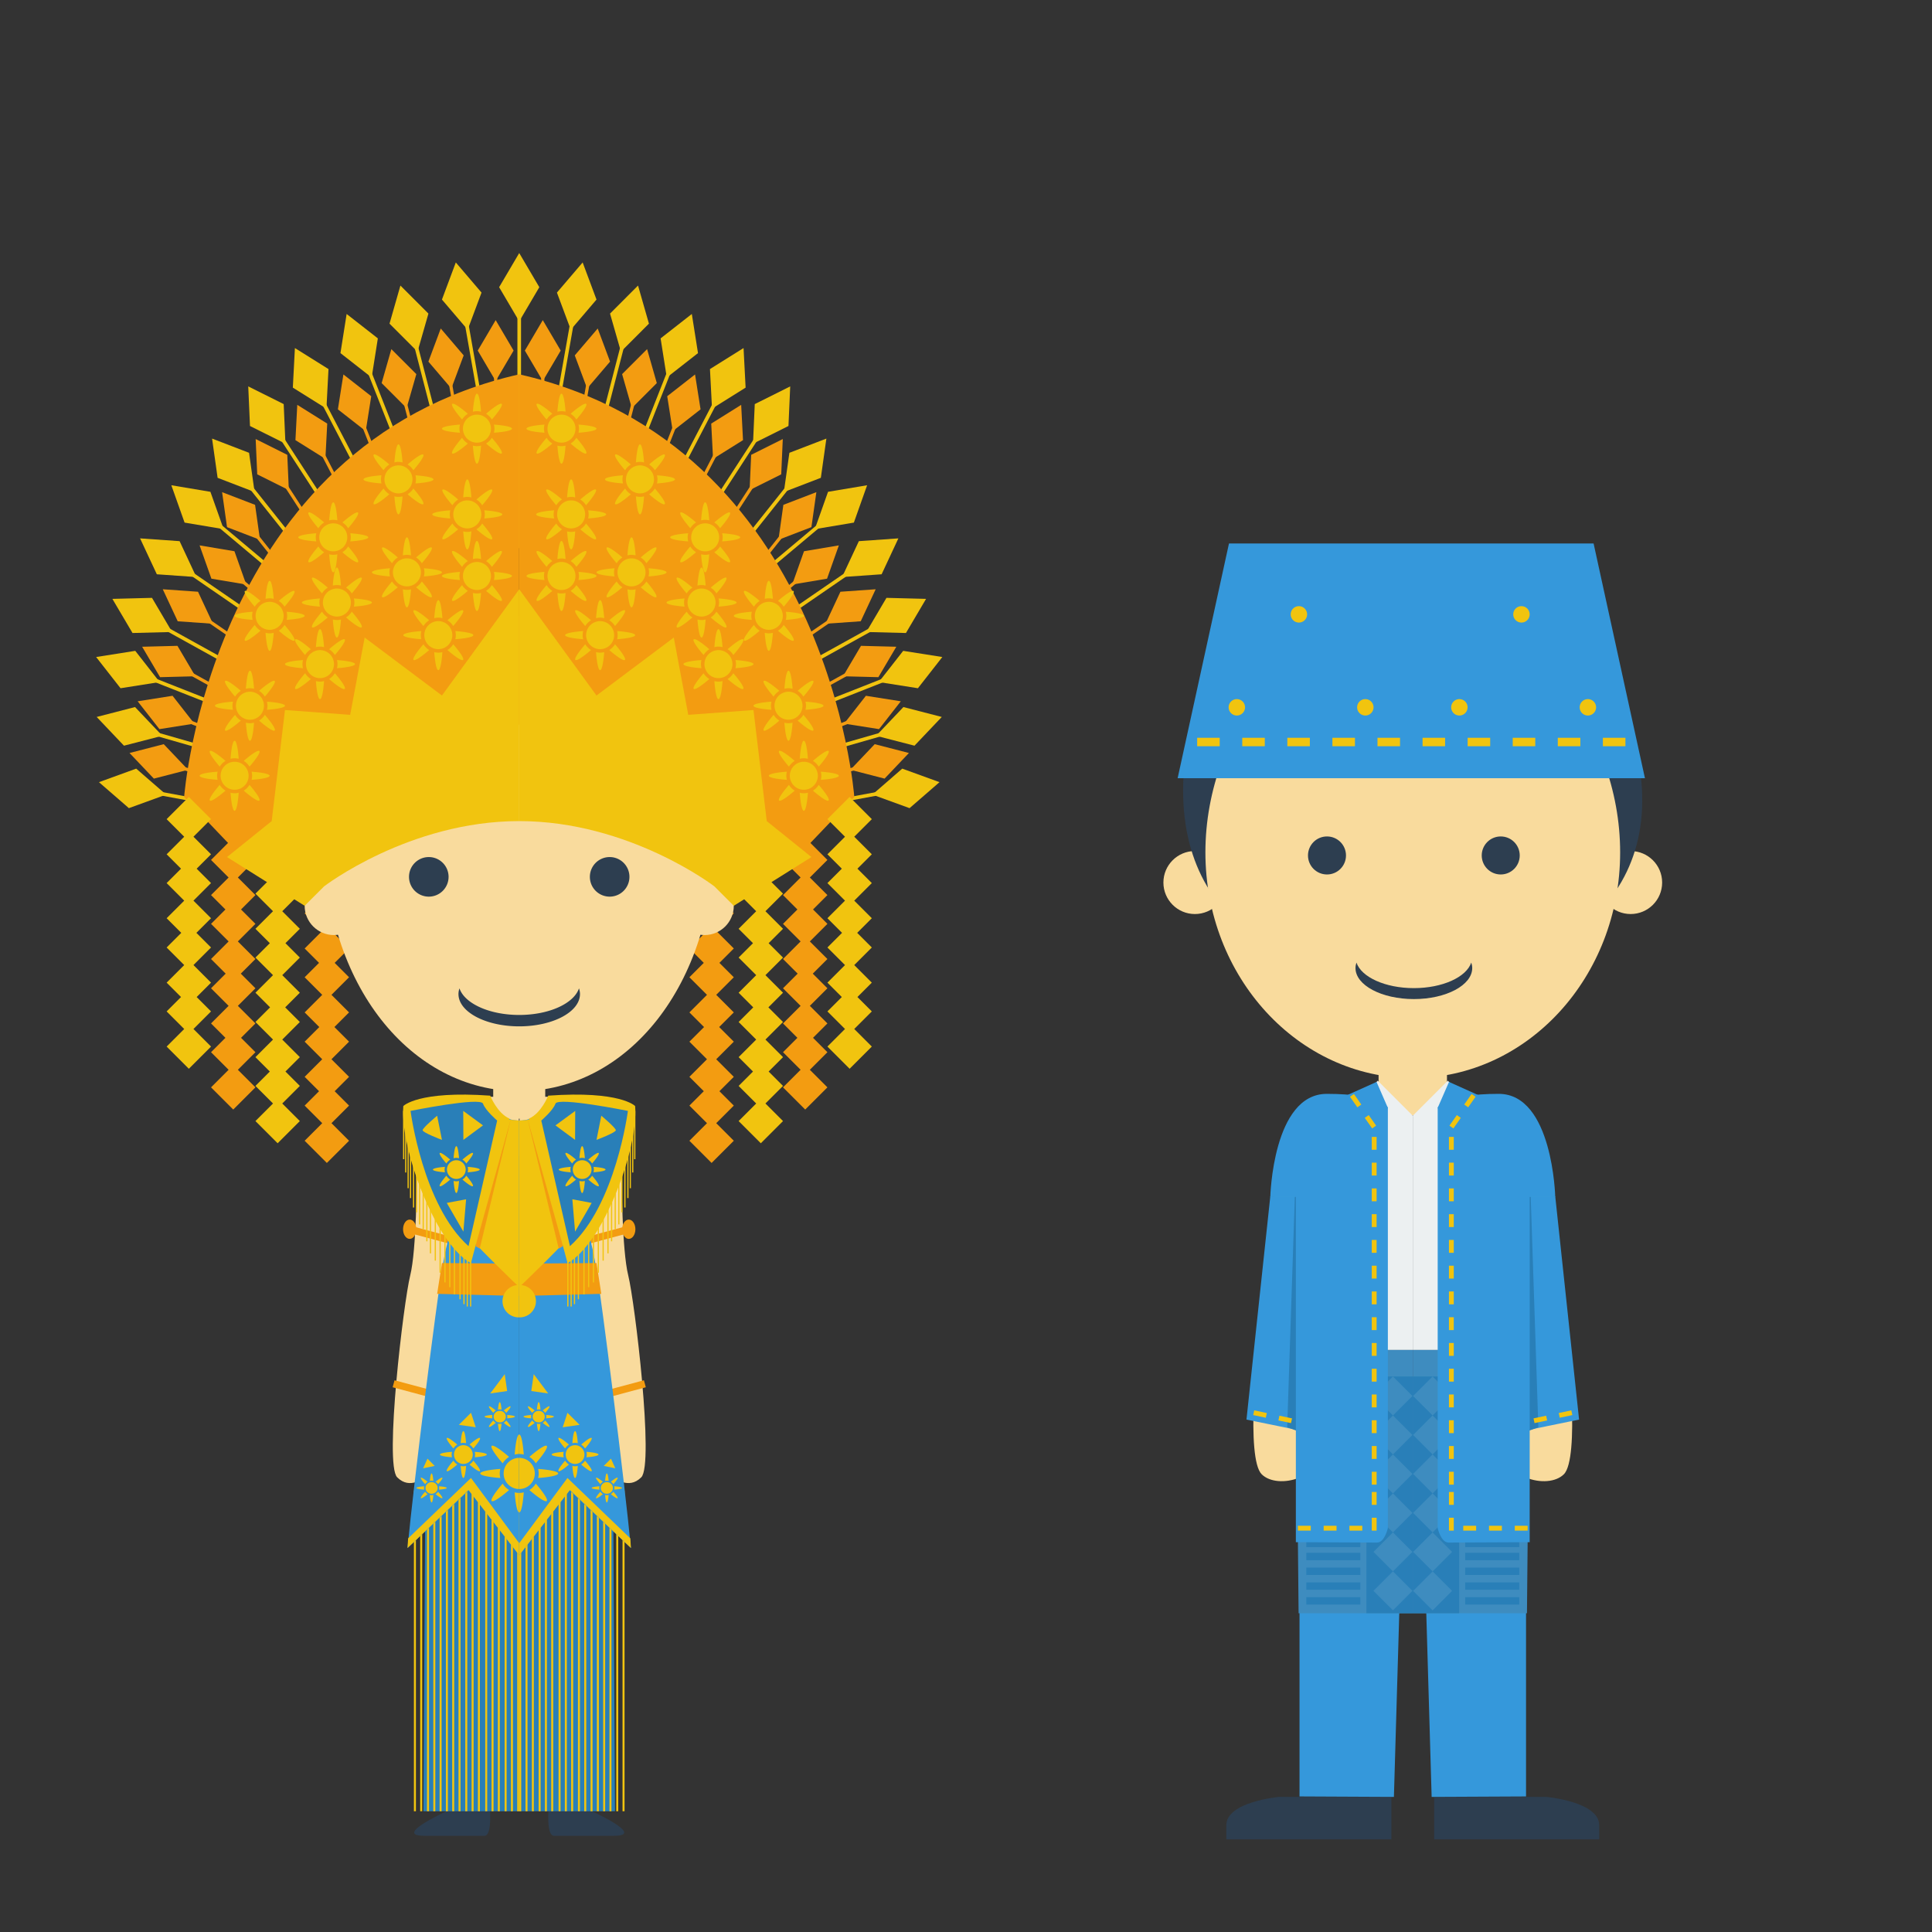 <svg height="800" width="800" xmlns="http://www.w3.org/2000/svg"><rect width="100%" height="100%" fill="#333333" stroke="none"/><g fill="none" fill-rule="evenodd"><path d="m570.84 461.88h28.32v-23.797h-28.32z" fill="#f9db9d"/><path d="m675.217 378.483c7.204 0 13.043-5.84 13.043-13.043 0-7.204-5.839-13.044-13.043-13.044s-13.043 5.84-13.043 13.044c0 7.203 5.839 13.043 13.043 13.043m-180.434 0c7.204 0 13.043-5.84 13.043-13.043 0-7.204-5.839-13.044-13.043-13.044s-13.043 5.84-13.043 13.044c0 7.203 5.839 13.043 13.043 13.043" fill="#f9db9d"/><path d="m585 405.678c52.827 0 108.457-29.678 92.108-97.304-8.906-36.84-39.281-76.24-92.108-76.24s-91.07 60.74-93.526 76.24c-11.348 71.626 40.699 97.304 93.526 97.304" fill="#2d3e50"/><path d="m585 446.418c47.424 0 85.869-41.851 85.869-93.478 0-51.626-38.445-100-85.869-100s-85.869 48.374-85.869 100c0 51.627 38.445 93.478 85.869 93.478" fill="#f9db9d"/><path d="m549.477 362.099c4.346 0 7.869-3.525 7.869-7.873s-3.523-7.873-7.87-7.873-7.868 3.525-7.868 7.873 3.523 7.873 7.869 7.873m71.942 0c4.346 0 7.869-3.525 7.869-7.873s-3.523-7.873-7.87-7.873-7.868 3.525-7.868 7.873 3.523 7.873 7.869 7.873m-59.74 36.482c-.248.737-.4 1.492-.4 2.267 0 7.095 10.821 12.846 24.168 12.846 13.348 0 24.17-5.75 24.17-12.846 0-.775-.153-1.53-.4-2.267-2.018 6.012-11.88 10.58-23.77 10.58-11.889 0-21.75-4.568-23.769-10.58" fill="#2d3e50"/><path d="m144.535 431.337-6.06-6.06 6.06-6.06-7.278-7.277 7.278-7.278-5.957-5.957 5.957-5.958-7.277-7.277 7.277-7.278-9.192-9.192-9.193 9.192 7.278 7.278-7.278 7.277 5.958 5.958-5.958 5.957 7.278 7.278-7.278 7.277 6.06 6.06-6.06 6.06 7.278 7.278-7.278 7.277 5.958 5.958-5.958 5.957 7.278 7.278-7.278 7.277 9.193 9.193 9.192-9.193-7.278-7.277 7.278-7.278-5.957-5.957 5.957-5.958-7.278-7.277zm140.931 0 6.06-6.06-6.06-6.06 7.278-7.277-7.278-7.278 5.957-5.957-5.957-5.958 7.277-7.277-7.277-7.278 9.192-9.192 9.193 9.192-7.278 7.278 7.278 7.277-5.958 5.958 5.958 5.957-7.278 7.278 7.278 7.277-6.06 6.06 6.06 6.06-7.278 7.278 7.278 7.277-5.958 5.958 5.958 5.957-7.278 7.278 7.278 7.277-9.193 9.193-9.192-9.193 7.278-7.277-7.278-7.278 5.957-5.957-5.957-5.958 7.278-7.277z" fill="#f39c11"/><path d="m214.25 227h1.5v-106h-1.5z" fill="#f1c40f"/><path d="m223.321 118.92-8.32-14.142-8.322 14.142 8.321 14.142z" fill="#f1c40f"/><path d="m138.266 387.185c6.69 0 12.116-5.427 12.116-12.122s-5.425-12.123-12.116-12.123-12.116 5.428-12.116 12.123 5.425 12.122 12.116 12.122m153.468 0c6.691 0 12.116-5.427 12.116-12.122s-5.425-12.123-12.116-12.123-12.116 5.428-12.116 12.123 5.425 12.122 12.116 12.122" fill="#f9db9d"/><path d="m204.23 463.202h21.539v-18.099h-21.539z" fill="#f9db9d"/><path d="m215 451.838c44.61 0 80.773-43.846 80.773-104.922s-36.163-91.916-80.773-91.916-80.773 30.84-80.773 91.916 36.163 104.922 80.773 104.922" fill="#f9db9d"/><path d="m177.556 371.281a8.193 8.193 0 0 0 8.19-8.195c0-4.527-3.666-8.196-8.19-8.196s-8.191 3.67-8.191 8.196a8.193 8.193 0 0 0 8.19 8.195m74.89 0a8.193 8.193 0 0 0 8.191-8.195c0-4.527-3.667-8.196-8.19-8.196s-8.192 3.67-8.192 8.196a8.193 8.193 0 0 0 8.191 8.195m-62.188 37.977c-.257.767-.415 1.553-.415 2.36 0 7.385 11.264 13.372 25.158 13.372 13.895 0 25.158-5.987 25.158-13.372 0-.807-.157-1.593-.415-2.36-2.1 6.258-12.366 11.013-24.743 11.013s-22.643-4.755-24.743-11.013" fill="#2d3e50"/><path d="m172.537 487.795s0 29.633-2.692 40.408c-2.693 10.776-10.77 78.122-5.385 83.51s10.77 0 13.462 0 13.462-123.918 13.462-123.918z" fill="#f9db9d"/><path d="m163.367 571.54-.776 2.898 18.736 5.02.776-2.897zm7.897-63.622-.777 2.898 18.736 5.02.776-2.897z" fill="#f39c11"/><path d="m169.644 513c1.515 0 2.744-1.791 2.744-4s-1.23-4-2.744-4-2.744 1.791-2.744 4 1.229 4 2.744 4" fill="#f39c11"/><path d="m186.752 729.625 1.018 17.534-.018.003-3 3c-1 1 0 2 6 1 5.055-.843 10.094-2.477 11.562-2.973l.438-.027s.039-6.708.235-18.537z" fill="#f9db9d"/><path d="m186.83 749.1s-24.986 11.062-11.118 11.062h24.927c3.307 0 2.153-12.123 2.153-12.123z" fill="#2d3e50"/><path d="m215 750v-148.354l-38.803-1.138-.856 149.492z" fill="#297fb8"/><path d="m168.777 750h.834v-111h-.834zm15.856 0h.834v-132.821h-.834zm16.286 0h.834v-132.821h-.834zm-16.286 0h.834v-132.821h-.834zm16.286 0h.834v-132.821h-.834zm-32.143 0h.834v-111h-.834zm15.858 0h.834v-132.821h-.834zm16.284 0h.834v-132.821h-.834zm-24.113 0h.834v-132.821h-.834zm15.857 0h.834v-132.821h-.834zm16.286 0h.834v-132.821h-.834zm-34.953 0h.834v-132.821h-.834zm15.857 0h.834v-132.821h-.834zm16.285 0h.834v-132.821h-.834zm-24.113 0h.834v-132.821h-.834zm15.857 0h.834v-132.821h-.834zm16.285 0h.834v-132.821h-.834zm-42.78 0h.834v-132.821h-.834zm15.857 0h.834v-132.821h-.834zm16.285 0h.834v-132.821h-.834zm-24.113 0h.834v-132.821h-.834zm15.856 0h.834v-132.821h-.834zm16.286 0h.834v-132.821h-.834z" fill="#f1c40f"/><path d="m196.867 478.806h17.993v-24.654h-17.993z" fill="#f9db9d"/><path d="m215 644v-180c-10 0-12.501-9.847-12.501-9.847-5.371 0-21.131.483-22 .847-3.562 1.174-7.823 5.35-7.823 13.937v18.857h10.216c2.812 12.633 4.4 19.467 1.7 29.549-.394 1.474-1.601 8.654-1.601 8.654-2.075 12.09-11.641 87.561-14.241 115.003l25.502-24z" fill="#3598db"/><path d="m183 523-1.987 12.755 33.987.898v-13.397z" fill="#f39c11"/><path d="m215 464-9.137-.797s-15.113 42.797-13.988 45.797 23.125 24 23.125 24z" fill="#f1c40f"/><path d="m203 453.687s2.864 7.313 8 9.516l-16 59.797s-7.624-3.248-16-20c-9-18-12.78-36-12-45 0 0 6-6.466 36-4.313" fill="#f1c40f"/><path d="m170 460s5 39 24 56l11.864-52s-4.864-4.153-5.864-7-30 3-30 3" fill="#297fb8"/><path d="m166.9 480h.5v-20h-.5zm.85 5.499h.5v-20h-.5zm1 6.501h.5v-20h-.5zm1 4.109h.5v-20h-.5zm1.25 3.891h.5v-20h-.5zm1.25 2h.5v-20h-.5zm1.25 5h.5v-20h-.5zm1.5 2h.5v-20h-.5zm1.5 5h.5v-20h-.5zm1.5 5h.5v-20h-.5zm2 3h.5v-20h-.5zm2 5h.5v-20h-.5zm2 4h.5v-20h-.5zm2 2h.5v-20h-.5zm1.932 3h.5v-20h-.5zm2.318 2h.5v-20h-.5zm1.625 2h.5v-20h-.5zm1.375 1h.5v-20h-.5zm1.375 0h.5v-20h-.5zm-9.625-42.899 6.875 11.9 1.125-13.4z" fill="#f1c40f"/><path d="m198.649 484.301c0-.486-2.017-.91-4.995-1.13.087.364.146.74.146 1.13s-.06.766-.146 1.131c2.978-.22 4.995-.645 4.995-1.13m-5.576-2.524c1.95-2.264 3.08-3.99 2.735-4.335-.344-.344-2.071.784-4.334 2.735a4.843 4.843 0 0 1 1.599 1.6m-2.992-2.18c-.221-2.978-.644-4.996-1.131-4.996-.486 0-.91 2.018-1.13 4.996a4.786 4.786 0 0 1 1.13-.146c.392 0 .767.058 1.13.146m-3.653.58c-2.264-1.95-3.99-3.079-4.335-2.735-.344.344.784 2.071 2.735 4.335a4.856 4.856 0 0 1 1.6-1.6m-2.18 2.993c-2.978.22-4.995.644-4.995 1.13s2.017.91 4.995 1.131c-.087-.365-.146-.74-.146-1.13s.059-.767.146-1.13m.58 3.653c-1.951 2.263-3.08 3.99-2.735 4.334s2.072-.784 4.335-2.735a4.843 4.843 0 0 1 -1.6-1.599m2.993 2.18c.22 2.977.644 4.995 1.13 4.995.487 0 .91-2.018 1.13-4.996a4.788 4.788 0 0 1 -1.13.147c-.391 0-.766-.059-1.13-.147m3.654-.58c2.263 1.951 3.99 3.08 4.334 2.735.345-.344-.784-2.07-2.735-4.334a4.831 4.831 0 0 1 -1.6 1.6m-2.523-.244a3.879 3.879 0 1 0 0-7.758 3.879 3.879 0 0 0 0 7.758m26.05 105.819c-.809 0-1.513 3.355-1.88 8.308a8.042 8.042 0 0 1 1.88-.243zm-4.197 9.273c-3.764-3.245-6.637-5.121-7.209-4.549-.572.573 1.304 3.445 4.549 7.209a8.053 8.053 0 0 1 2.66-2.66zm-3.625 4.977c-4.953.367-8.309 1.071-8.309 1.88s3.356 1.514 8.309 1.881a7.991 7.991 0 0 1 -.243-1.881c0-.65.097-1.274.243-1.88zm.965 6.078c-3.245 3.764-5.121 6.636-4.549 7.209.572.572 3.445-1.305 7.209-4.549a8.053 8.053 0 0 1 -2.66-2.66zm6.857 3.868c-.65 0-1.274-.098-1.88-.243.367 4.953 1.071 8.308 1.88 8.308zm0-1.613v-12.905a6.452 6.452 0 0 0 0 12.905z" fill="#f1c40f"/><path d="m191.815 460 .06 12 8.125-6zm-10.802 2 1.987 10s-8-3-8-4 6.013-6 6.013-6m-12.263 179 .25-4 26.031-25 19.969 27v5l-21-27z" fill="#f1c40f"/><path d="m201.574 602.301c0-.486-2.017-.91-4.995-1.13.087.364.146.74.146 1.13s-.06.766-.146 1.131c2.978-.22 4.995-.645 4.995-1.13m-5.576-2.524c1.95-2.264 3.08-3.99 2.735-4.335-.344-.344-2.071.784-4.334 2.735a4.843 4.843 0 0 1 1.599 1.6m-2.992-2.18c-.221-2.978-.644-4.996-1.131-4.996-.486 0-.91 2.018-1.13 4.996a4.786 4.786 0 0 1 1.13-.146c.392 0 .767.058 1.13.146m-3.653.58c-2.264-1.95-3.99-3.079-4.335-2.735-.344.344.784 2.071 2.735 4.335a4.856 4.856 0 0 1 1.6-1.6m-2.18 2.993c-2.978.22-4.995.644-4.995 1.13s2.017.91 4.995 1.131c-.087-.365-.146-.74-.146-1.13s.059-.767.146-1.13m.58 3.653c-1.951 2.263-3.08 3.99-2.735 4.334s2.072-.784 4.335-2.735a4.843 4.843 0 0 1 -1.6-1.599m2.993 2.18c.22 2.977.644 4.995 1.13 4.995.487 0 .91-2.018 1.13-4.996a4.788 4.788 0 0 1 -1.13.147c-.391 0-.766-.059-1.13-.147m3.654-.58c2.263 1.951 3.99 3.08 4.334 2.735.345-.344-.784-2.07-2.735-4.334a4.831 4.831 0 0 1 -1.6 1.6m-2.523-.244a3.879 3.879 0 1 0 0-7.758 3.879 3.879 0 0 0 0 7.758m-6.875 9.95c0-.302-1.307-.563-3.238-.7.057.225.095.457.095.7s-.038.473-.095.7c1.931-.138 3.238-.4 3.238-.7m-3.614-1.562c1.265-1.4 1.996-2.469 1.773-2.682s-1.342.486-2.809 1.693c.423.247.777.585 1.036.99m-1.939-1.35c-.143-1.842-.417-3.09-.733-3.09-.315 0-.589 1.248-.732 3.09.236-.053.479-.09.732-.09.254 0 .497.037.733.09m-2.368.36c-1.467-1.207-2.586-1.906-2.809-1.693s.508 1.282 1.772 2.682a3.07 3.07 0 0 1 1.037-.989m-1.413 1.851c-1.93.137-3.238.398-3.238.7s1.308.562 3.238.7c-.057-.227-.095-.459-.095-.7s.038-.475.095-.7m.376 2.261c-1.264 1.4-1.995 2.468-1.772 2.681s1.342-.485 2.809-1.692a3.089 3.089 0 0 1 -1.037-.989m1.94 1.348c.143 1.842.417 3.09.732 3.09.316 0 .59-1.248.733-3.09-.236.054-.479.09-.733.09-.253 0-.496-.036-.732-.09m2.368-.359c1.467 1.207 2.586 1.905 2.809 1.692s-.508-1.282-1.773-2.68a3.076 3.076 0 0 1 -1.036.988m-1.636-.15c1.39 0 2.514-1.075 2.514-2.4 0-1.326-1.125-2.4-2.514-2.4s-2.514 1.074-2.514 2.4c0 1.325 1.125 2.4 2.514 2.4m34.507-31.929c0-.3-1.307-.562-3.238-.699.057.225.095.457.095.7s-.038.473-.095.7c1.93-.138 3.238-.4 3.238-.7m-3.614-1.562c1.265-1.4 1.996-2.469 1.773-2.682s-1.342.486-2.81 1.693c.424.247.778.585 1.037.99m-1.94-1.35c-.142-1.842-.416-3.09-.732-3.09-.315 0-.59 1.248-.732 3.09.236-.053.479-.09.732-.09.254 0 .497.037.733.09m-2.368.36c-1.467-1.207-2.586-1.906-2.81-1.693s.509 1.282 1.773 2.682a3.07 3.07 0 0 1 1.037-.989m-1.413 1.851c-1.93.137-3.238.398-3.238.7s1.308.562 3.238.7c-.057-.227-.095-.459-.095-.7s.038-.475.095-.7m.376 2.261c-1.264 1.4-1.995 2.468-1.772 2.681s1.342-.485 2.809-1.692a3.089 3.089 0 0 1 -1.037-.989m1.94 1.348c.143 1.842.417 3.09.732 3.09.316 0 .59-1.248.733-3.09-.236.054-.48.09-.733.09s-.496-.036-.732-.09m2.368-.359c1.467 1.207 2.586 1.905 2.809 1.692s-.508-1.282-1.773-2.68a3.076 3.076 0 0 1 -1.036.988m-1.636-.15c1.39 0 2.514-1.075 2.514-2.4 0-1.326-1.125-2.4-2.514-2.4s-2.514 1.074-2.514 2.4c0 1.325 1.125 2.4 2.514 2.4" fill="#f1c40f"/><path d="m209 569-6 8 7-1zm-13.97 16 1.97 6-7-1zm-18.014 19-1.815 4 4.8-1zm37.984-71.891c-.048-.001-.092-.014-.14-.014a6.699 6.699 0 1 0 0 13.397c.048 0 .092-.013.14-.014z" fill="#f1c40f"/><path d="m211.581 463.203-12.931 53.797-1.782-1z" fill="#f39c11"/><path d="m257.464 487.795s0 29.633 2.692 40.408c2.693 10.776 10.77 78.122 5.385 83.51s-10.77 0-13.462 0-13.462-123.918-13.462-123.918z" fill="#f9db9d"/><path d="m266.634 571.54.776 2.898-18.736 5.02-.776-2.897zm-7.897-63.622.776 2.898-18.736 5.02-.776-2.897z" fill="#f39c11"/><path d="m260.357 513c-1.515 0-2.744-1.791-2.744-4s1.229-4 2.744-4 2.744 1.791 2.744 4-1.229 4-2.744 4" fill="#f39c11"/><path d="m243.249 729.625-1.018 17.534.018.003 3 3c1 1 0 2-6 1-5.055-.843-10.094-2.477-11.562-2.973l-.438-.027s-.04-6.708-.235-18.537z" fill="#f9db9d"/><path d="m243.17 749.1s24.987 11.062 11.119 11.062h-24.927c-3.307 0-2.153-12.123-2.153-12.123z" fill="#2d3e50"/><path d="m215 750v-148.354l38.804-1.138.856 149.492z" fill="#297fb8"/><path d="m260.39 750h.834v-111h-.834zm-15.856 0h.834v-132.821h-.834zm-16.286 0h.834v-132.821h-.834zm16.286 0h.834v-132.821h-.834zm-16.286 0h.834v-132.821h-.834zm32.142 0h.834v-111h-.834zm-15.857 0h.834v-132.821h-.834zm-16.285 0h.834v-132.821h-.834zm24.113 0h.834v-132.821h-.834zm-15.856 0h.834v-132.821h-.834zm-16.286 0h.834v-132.821h-.834zm34.953 0h.834v-132.821h-.834zm-15.857 0h.834v-132.821h-.834zm-16.285 0h.834v-132.821h-.834zm24.113 0h.834v-132.821h-.834zm-15.857 0h.834v-132.821h-.834zm-16.285 0h.834v-132.821h-.834zm42.78 0h.834v-132.821h-.834zm-15.857 0h.834v-132.821h-.834zm-16.285 0h.834v-132.821h-.834zm24.113 0h.834v-132.821h-.834zm-15.857 0h.834v-132.821h-.834zm-16.285 0h.834v-132.821h-.834z" fill="#f1c40f"/><path d="m215.14 478.806h17.993v-24.654h-17.993z" fill="#f9db9d"/><path d="m215 644v-180c10 0 12.502-9.847 12.502-9.847 5.37 0 21.13.483 22 .847 3.562 1.174 7.822 5.35 7.822 13.937v18.857h-10.215c-2.812 12.633-4.4 19.467-1.7 29.549.394 1.474 1.6 8.654 1.6 8.654 2.076 12.09 11.642 87.561 14.242 115.003l-25.502-24z" fill="#3598db"/><path d="m247 523 1.988 12.755-33.987.898v-13.397z" fill="#f39c11"/><path d="m215 464 9.137-.797s15.113 42.797 13.988 45.797-23.125 24-23.125 24z" fill="#f1c40f"/><path d="m227 453.687s-2.863 7.313-8 9.516l16 59.797s7.625-3.248 16-20c9-18 12.78-36 12-45 0 0-6-6.466-36-4.313" fill="#f1c40f"/><path d="m260 460s-5 39-24 56l-11.863-52s4.864-4.153 5.864-7 30 3 30 3" fill="#297fb8"/><path d="m262.601 480h.5v-20h-.5zm-.85 5.499h.5v-20h-.5zm-1 6.501h.5v-20h-.5zm-1 4.109h.5v-20h-.5zm-1.25 3.891h.5v-20h-.5zm-1.25 2h.5v-20h-.5zm-1.25 5h.5v-20h-.5zm-1.5 2h.5v-20h-.5zm-1.5 5h.5v-20h-.5zm-1.5 5h.5v-20h-.5zm-2 3h.5v-20h-.5zm-2 5h.5v-20h-.5zm-2 4h.5v-20h-.5zm-2 2h.5v-20h-.5zm-1.932 3h.5v-20h-.5zm-2.318 2h.5v-20h-.5zm-1.625 2h.5v-20h-.5zm-1.375 1h.5v-20h-.5zm-1.375 0h.5v-20h-.5zm10.125-42.899-6.875 11.9-1.126-13.4z" fill="#f1c40f"/><path d="m231.352 484.301c0-.486 2.017-.91 4.995-1.13-.087.364-.146.74-.146 1.13s.06.766.146 1.131c-2.978-.22-4.995-.645-4.995-1.13m5.576-2.524c-1.95-2.264-3.08-3.99-2.735-4.335.344-.344 2.071.784 4.334 2.735a4.843 4.843 0 0 0 -1.599 1.6m2.992-2.18c.221-2.978.644-4.996 1.131-4.996.486 0 .91 2.018 1.13 4.996a4.786 4.786 0 0 0 -1.13-.146c-.392 0-.767.058-1.13.146m3.653.58c2.264-1.95 3.99-3.079 4.335-2.735.344.344-.784 2.071-2.735 4.335a4.856 4.856 0 0 0 -1.6-1.6m2.18 2.993c2.978.22 4.995.644 4.995 1.13s-2.017.91-4.995 1.131c.087-.365.146-.74.146-1.13s-.059-.767-.146-1.13m-.58 3.653c1.951 2.263 3.08 3.99 2.735 4.334s-2.072-.784-4.335-2.735a4.843 4.843 0 0 0 1.6-1.599m-2.993 2.18c-.22 2.977-.644 4.995-1.13 4.995-.487 0-.91-2.018-1.13-4.996.363.088.738.147 1.13.147.391 0 .766-.059 1.13-.147m-3.654-.58c-2.263 1.951-3.99 3.08-4.334 2.735-.345-.344.784-2.07 2.735-4.334.4.653.946 1.2 1.6 1.6m2.523-.244a3.879 3.879 0 1 1 0-7.758 3.879 3.879 0 0 1 0 7.758m-26.051 105.819c.809 0 1.513 3.355 1.88 8.308a8.042 8.042 0 0 0 -1.88-.243zm4.197 9.273c3.764-3.245 6.637-5.121 7.209-4.549.572.573-1.304 3.445-4.55 7.209a8.053 8.053 0 0 0 -2.66-2.66zm3.625 4.977c4.953.367 8.309 1.071 8.309 1.88s-3.356 1.514-8.31 1.881c.147-.606.244-1.23.244-1.881a7.99 7.99 0 0 0 -.243-1.88zm-.965 6.078c3.245 3.764 5.12 6.636 4.549 7.209-.572.572-3.445-1.305-7.21-4.549a8.053 8.053 0 0 0 2.66-2.66zm-6.857 3.868c.65 0 1.274-.098 1.88-.243-.367 4.953-1.071 8.308-1.88 8.308zm0-1.613v-12.905a6.452 6.452 0 0 1 0 12.905z" fill="#f1c40f"/><path d="m238.186 460-.06 12-8.125-6zm10.802 2-1.987 10s8-3 8-4-6.013-6-6.013-6m12.263 179-.25-4-26.031-25-19.97 27v5l21-27z" fill="#f1c40f"/><path d="m228.427 602.301c0-.486 2.017-.91 4.995-1.13-.087.364-.146.74-.146 1.13s.06.766.146 1.131c-2.978-.22-4.995-.645-4.995-1.13m5.576-2.524c-1.95-2.264-3.08-3.99-2.735-4.335.344-.344 2.071.784 4.334 2.735a4.843 4.843 0 0 0 -1.599 1.6m2.992-2.18c.221-2.978.644-4.996 1.131-4.996.486 0 .91 2.018 1.13 4.996a4.786 4.786 0 0 0 -1.13-.146c-.392 0-.767.058-1.13.146m3.653.58c2.264-1.95 3.99-3.079 4.335-2.735.344.344-.784 2.071-2.735 4.335a4.856 4.856 0 0 0 -1.6-1.6m2.18 2.993c2.978.22 4.995.644 4.995 1.13s-2.017.91-4.995 1.131c.087-.365.146-.74.146-1.13s-.059-.767-.146-1.13m-.58 3.653c1.951 2.263 3.08 3.99 2.735 4.334s-2.072-.784-4.335-2.735a4.843 4.843 0 0 0 1.6-1.599m-2.993 2.18c-.22 2.977-.644 4.995-1.13 4.995-.487 0-.91-2.018-1.13-4.996.363.088.738.147 1.13.147.391 0 .766-.059 1.13-.147m-3.654-.58c-2.263 1.951-3.99 3.08-4.334 2.735-.345-.344.784-2.07 2.735-4.334.4.653.946 1.2 1.6 1.6m2.523-.244a3.879 3.879 0 1 1 0-7.758 3.879 3.879 0 0 1 0 7.758m6.875 9.95c0-.302 1.307-.563 3.238-.7-.057.225-.095.457-.095.7s.038.473.095.7c-1.931-.138-3.238-.4-3.238-.7m3.614-1.562c-1.265-1.4-1.996-2.469-1.773-2.682s1.342.486 2.809 1.693a3.057 3.057 0 0 0 -1.036.99m1.939-1.35c.143-1.842.417-3.09.733-3.09.315 0 .589 1.248.732 3.09a3.326 3.326 0 0 0 -.732-.09c-.254 0-.497.037-.733.09m2.368.36c1.467-1.207 2.586-1.906 2.809-1.693s-.508 1.282-1.772 2.682a3.07 3.07 0 0 0 -1.037-.989m1.413 1.851c1.93.137 3.238.398 3.238.7s-1.308.562-3.238.7c.057-.227.095-.459.095-.7s-.038-.475-.095-.7m-.376 2.261c1.264 1.4 1.995 2.468 1.772 2.681s-1.342-.485-2.81-1.692a3.089 3.089 0 0 0 1.038-.989m-1.94 1.348c-.143 1.842-.417 3.09-.732 3.09-.316 0-.59-1.248-.733-3.09.236.054.479.09.733.09.253 0 .496-.036.732-.09m-2.368-.359c-1.467 1.207-2.586 1.905-2.81 1.692s.509-1.282 1.774-2.68c.259.402.613.74 1.036.988m1.636-.15c-1.39 0-2.514-1.075-2.514-2.4 0-1.326 1.125-2.4 2.514-2.4s2.514 1.074 2.514 2.4c0 1.325-1.125 2.4-2.514 2.4m-34.507-31.929c0-.3 1.307-.562 3.238-.699-.057.225-.095.457-.095.7s.038.473.095.7c-1.931-.138-3.238-.4-3.238-.7m3.614-1.562c-1.265-1.4-1.996-2.469-1.773-2.682s1.342.486 2.809 1.693a3.057 3.057 0 0 0 -1.036.99m1.939-1.35c.143-1.842.417-3.09.733-3.09.315 0 .589 1.248.732 3.09a3.326 3.326 0 0 0 -.732-.09c-.254 0-.497.037-.733.09m2.368.36c1.467-1.207 2.586-1.906 2.809-1.693s-.508 1.282-1.772 2.682a3.07 3.07 0 0 0 -1.037-.989m1.413 1.851c1.93.137 3.238.398 3.238.7s-1.308.562-3.238.7c.057-.227.095-.459.095-.7s-.038-.475-.095-.7m-.376 2.261c1.264 1.4 1.995 2.468 1.772 2.681s-1.342-.485-2.81-1.692a3.089 3.089 0 0 0 1.038-.989m-1.94 1.348c-.143 1.842-.417 3.09-.732 3.09-.316 0-.59-1.248-.733-3.09.236.054.479.09.733.09.253 0 .496-.036.732-.09m-2.368-.359c-1.467 1.207-2.586 1.905-2.81 1.692s.509-1.282 1.774-2.68c.259.402.613.74 1.036.988m1.636-.15c-1.39 0-2.514-1.075-2.514-2.4 0-1.326 1.125-2.4 2.514-2.4s2.514 1.074 2.514 2.4c0 1.325-1.125 2.4-2.514 2.4" fill="#f1c40f"/><path d="m221 569 6 8-7-1zm13.97 16-1.969 6 7-1zm18.014 19 1.815 4-4.799-1zm-37.983-71.891c.048-.001.092-.014.14-.014a6.699 6.699 0 1 1 0 13.397c-.048 0-.092-.013-.14-.014z" fill="#f1c40f"/><g fill="#f39c11"><path d="m218.42 463.203 12.932 53.797 1.782-1zm-112.65-53.977-6.06-6.06 6.06-6.06-7.278-7.277 7.278-7.278-5.957-5.957 5.957-5.958-7.277-7.277 7.277-7.278-9.192-9.192-9.193 9.192 7.278 7.278-7.278 7.277 5.958 5.958-5.958 5.957 7.278 7.278-7.278 7.277 6.06 6.06-6.06 6.06 7.278 7.278-7.278 7.277 5.958 5.958-5.958 5.957 7.278 7.278-7.278 7.277 9.193 9.193 9.192-9.193-7.278-7.277 7.278-7.278-5.957-5.957 5.957-5.958-7.278-7.277zm98.808-167.686h1.338v-94.52h-1.338z"/><path d="m212.667 145.167-7.42-12.611-7.42 12.61 7.42 12.61zm-28.309 5.222 16.413 93.084 1.318-.232-16.413-93.084z"/><path d="m192.002 147.16-9.497-11.132-5.117 13.708 9.497 11.13zm-26.973 11.573 23.666 91.509 1.295-.335-23.666-91.51z"/><path d="m172.396 154.912-10.341-10.35-4.026 14.065 10.34 10.351zm-25.52 13.843 34.641 87.943 1.244-.49-34.64-87.943z"/><path d="m153.721 164.066-11.525-9.014-2.282 14.452 11.525 9.014zm-24.542 16.71 43.644 83.84 1.187-.617-43.644-83.84z"/><path d="m135.497 175.398-12.404-7.76-.759 14.612 12.404 7.759zm-42.197 60.246 72.407 60.756.86-1.025-72.407-60.756z"/><path d="m97.08 228.255-14.43-2.422 4.89 13.79 14.43 2.422zm-26.867 68.058 87.943 34.642.49-1.245-87.943-34.64z"/><path d="m71.453 288.108-14.453 2.282 9.014 11.525 14.452-2.282zm41.73-93.816 51.48 79.271 1.122-.729-51.48-79.271z"/><path d="m118.957 188.332-13.09-6.535.644 14.618 13.093 6.535zm-40.013 64.412 77.896 53.537.758-1.103-77.896-53.536z"/><path d="m81.997 245.028-14.596-1.028 6.191 13.258 14.595 1.027zm-14.641 71.402 90.858 26.053.369-1.286-90.858-26.053z"/><path d="m67.803 308.143-14.167 3.657 10.077 10.61 14.167-3.658zm32.644-92.615 58.84 73.972 1.047-.832-58.84-73.973z"/><path d="m105.623 209.042-13.657-5.25 2.043 14.488 13.657 5.25zm-34.44 66.36 82.668 45.824.65-1.17-82.67-45.824z"/><path d="m73.482 267.428-14.626.376 7.432 12.603 14.626-.376z"/></g><path d="m190.817 124.778 18.407 104.39 1.477-.26-18.407-104.39z" fill="#f1c40f"/><path d="m199.39 121.155-10.65-12.482-5.74 15.372 10.65 12.482zm-30.25 12.98 26.54 102.624 1.453-.376-26.541-102.624z" fill="#f1c40f"/><path d="m177.401 129.85-11.597-11.608-4.515 15.775 11.598 11.608zm-28.62 15.525 38.849 98.625 1.396-.55-38.849-98.625z" fill="#f1c40f"/><path d="m156.458 140.116-12.925-10.108-2.559 16.208 12.925 10.108zm-27.523 18.74 48.945 94.023 1.331-.692-48.945-94.023z" fill="#f1c40f"/><path d="m136.021 152.823-13.91-8.702-.852 16.387 13.911 8.702zm-53.132 59.11 81.201 68.135.964-1.149-81.2-68.135z" fill="#f1c40f"/><path d="m87.127 203.647-16.182-2.716 5.485 15.465 16.182 2.716zm-32.506 75.055 98.625 38.85.549-1.396-98.624-38.85z" fill="#f1c40f"/><path d="m56.01 269.5-16.207 2.559 10.108 12.925 16.208-2.559zm54.988-95.487 57.732 88.9 1.258-.818-57.732-88.899z" fill="#f1c40f"/><path d="m117.472 167.329-14.68-7.33.723 16.394 14.681 7.329zm-46.528 65.408 87.357 60.039.85-1.236-87.357-60.04z" fill="#f1c40f"/><path d="m74.368 224.083-16.368-1.153 6.942 14.868 16.368 1.153zm-18.951 77.986 101.894 29.218.412-1.442-101.893-29.218z" fill="#f1c40f"/><path d="m55.918 292.776-15.888 4.1 11.301 11.898 15.888-4.101zm41.407-98.007 65.987 82.957 1.174-.935-65.986-82.956z" fill="#f1c40f"/><path d="m103.13 187.495-15.316-5.888 2.292 16.248 15.316 5.888zm-42.772 69.007 92.71 51.39.727-1.312-92.71-51.39z" fill="#f1c40f"/><path d="m62.937 247.56-16.403.422 8.335 14.134 16.402-.422zm-6.146 80.012 104.225 19.317.274-1.475-104.226-19.317z" fill="#f1c40f"/><path d="m56.4 318.274-15.423 5.605 12.39 10.759 15.421-5.605z" fill="#f1c40f"/><path d="m100 354.89-23.75-24.89s10.75-146 138.75-175v145s-45.635 6.725-115 54.89" fill="#f39c11"/><g fill="#f1c40f"><path d="m134.227 367s35.138-27 80.773-27v-96l-32 44-32-24-6 32-27-2-5.5 46-18.5 14.89 32.15 20.173z"/><path d="m196 263c0-.727-3.016-1.36-7.468-1.69.13.544.218 1.106.218 1.69 0 .585-.088 1.146-.218 1.69 4.452-.33 7.468-.962 7.468-1.69m-8.336-3.773c2.917-3.383 4.604-5.965 4.089-6.48-.514-.515-3.096 1.172-6.48 4.089a7.248 7.248 0 0 1 2.391 2.391m-4.474-3.258c-.33-4.453-.963-7.469-1.69-7.469s-1.36 3.016-1.69 7.469c.545-.131 1.105-.219 1.69-.219s1.145.088 1.69.219m-5.463.867c-3.384-2.917-5.965-4.604-6.48-4.089s1.172 3.097 4.089 6.48a7.248 7.248 0 0 1 2.391-2.391m-3.259 4.474c-4.452.33-7.468.963-7.468 1.69 0 .728 3.016 1.36 7.468 1.69a7.238 7.238 0 0 1 -.218-1.69c0-.584.088-1.146.218-1.69m.868 5.463c-2.917 3.384-4.604 5.966-4.089 6.48.515.515 3.096-1.172 6.48-4.089a7.248 7.248 0 0 1 -2.391-2.391m4.474 3.259c.33 4.452.963 7.468 1.69 7.468s1.36-3.016 1.69-7.468c-.545.131-1.105.218-1.69.218s-1.145-.087-1.69-.218m5.463-.868c3.384 2.917 5.966 4.604 6.48 4.089.515-.514-1.172-3.096-4.089-6.48a7.248 7.248 0 0 1 -2.391 2.391m-3.773-.364a5.8 5.8 0 1 0 0-11.6 5.8 5.8 0 0 0 0 11.6m30.5-30.3c0-.727-3.016-1.36-7.468-1.69.13.544.218 1.106.218 1.69 0 .585-.088 1.146-.218 1.69 4.452-.33 7.468-.962 7.468-1.69m-8.336-3.773c2.917-3.383 4.604-5.965 4.089-6.48-.514-.515-3.096 1.172-6.48 4.089a7.248 7.248 0 0 1 2.391 2.391m-4.474-3.258c-.33-4.453-.963-7.469-1.69-7.469s-1.36 3.016-1.69 7.469c.545-.131 1.105-.219 1.69-.219s1.145.088 1.69.219m-5.463.867c-3.384-2.917-5.965-4.604-6.48-4.089s1.172 3.097 4.089 6.48a7.248 7.248 0 0 1 2.391-2.391m-3.259 4.474c-4.452.33-7.468.963-7.468 1.69 0 .728 3.016 1.36 7.468 1.69a7.238 7.238 0 0 1 -.218-1.69c0-.584.088-1.146.218-1.69m.868 5.463c-2.917 3.384-4.604 5.966-4.089 6.48.515.515 3.096-1.172 6.48-4.089a7.248 7.248 0 0 1 -2.391-2.391m4.474 3.259c.33 4.452.963 7.468 1.69 7.468s1.36-3.016 1.69-7.468c-.545.131-1.105.218-1.69.218s-1.145-.087-1.69-.218m5.463-.868c3.384 2.917 5.966 4.604 6.48 4.089.515-.514-1.172-3.096-4.089-6.48a7.248 7.248 0 0 1 -2.391 2.391m-3.773-.364a5.8 5.8 0 1 0 0-11.6 5.8 5.8 0 0 0 0 11.6m10.5-31.3c0-.727-3.016-1.36-7.468-1.69.13.544.218 1.106.218 1.69 0 .585-.088 1.146-.218 1.69 4.452-.33 7.468-.962 7.468-1.69m-8.336-3.773c2.917-3.383 4.604-5.965 4.089-6.48-.514-.515-3.096 1.172-6.48 4.089a7.248 7.248 0 0 1 2.391 2.391m-4.474-3.258c-.33-4.453-.963-7.469-1.69-7.469s-1.36 3.016-1.69 7.469c.545-.131 1.105-.219 1.69-.219s1.145.088 1.69.219m-5.463.867c-3.384-2.917-5.965-4.604-6.48-4.089s1.172 3.097 4.089 6.48a7.248 7.248 0 0 1 2.391-2.391m-3.259 4.474c-4.452.33-7.468.963-7.468 1.69 0 .728 3.016 1.36 7.468 1.69a7.238 7.238 0 0 1 -.218-1.69c0-.584.088-1.146.218-1.69m.868 5.463c-2.917 3.384-4.604 5.966-4.089 6.48.515.515 3.096-1.172 6.48-4.089a7.248 7.248 0 0 1 -2.391-2.391m4.474 3.259c.33 4.452.963 7.468 1.69 7.468s1.36-3.016 1.69-7.468c-.545.131-1.105.218-1.69.218s-1.145-.087-1.69-.218m5.463-.868c3.384 2.917 5.966 4.604 6.48 4.089.515-.514-1.172-3.096-4.089-6.48a7.248 7.248 0 0 1 -2.391 2.391m-3.773-.364a5.8 5.8 0 1 0 0-11.6 5.8 5.8 0 0 0 0 11.6m-10.5 18.2c0-.727-3.016-1.36-7.468-1.69.13.544.218 1.106.218 1.69 0 .585-.088 1.146-.218 1.69 4.452-.33 7.468-.962 7.468-1.69m-8.336-3.773c2.917-3.383 4.604-5.965 4.089-6.48-.514-.515-3.096 1.172-6.48 4.089a7.248 7.248 0 0 1 2.391 2.391m-4.474-3.258c-.33-4.453-.963-7.469-1.69-7.469s-1.36 3.016-1.69 7.469c.545-.131 1.105-.219 1.69-.219s1.145.088 1.69.219m-5.463.867c-3.384-2.917-5.965-4.604-6.48-4.089s1.172 3.097 4.089 6.48a7.248 7.248 0 0 1 2.391-2.391m-3.259 4.474c-4.452.33-7.468.963-7.468 1.69 0 .728 3.016 1.36 7.468 1.69a7.238 7.238 0 0 1 -.218-1.69c0-.584.088-1.146.218-1.69m.868 5.463c-2.917 3.384-4.604 5.966-4.089 6.48.515.515 3.096-1.172 6.48-4.089a7.248 7.248 0 0 1 -2.391-2.391m4.474 3.259c.33 4.452.963 7.468 1.69 7.468s1.36-3.016 1.69-7.468c-.545.131-1.105.218-1.69.218s-1.145-.087-1.69-.218m5.463-.868c3.384 2.917 5.966 4.604 6.48 4.089.515-.514-1.172-3.096-4.089-6.48a7.248 7.248 0 0 1 -2.391 2.391m-3.773-.364a5.8 5.8 0 1 0 0-11.6 5.8 5.8 0 0 0 0 11.6m-14.5 6.7c0-.727-3.016-1.36-7.468-1.69.13.544.218 1.106.218 1.69 0 .585-.088 1.146-.218 1.69 4.452-.33 7.468-.962 7.468-1.69m-8.336-3.773c2.917-3.383 4.604-5.965 4.089-6.48-.514-.515-3.096 1.172-6.48 4.089a7.248 7.248 0 0 1 2.391 2.391m-4.474-3.258c-.33-4.453-.963-7.469-1.69-7.469s-1.36 3.016-1.69 7.469c.545-.131 1.105-.219 1.69-.219s1.145.088 1.69.219m-5.463.867c-3.384-2.917-5.965-4.604-6.48-4.089s1.172 3.097 4.089 6.48a7.248 7.248 0 0 1 2.391-2.391m-3.259 4.474c-4.452.33-7.468.963-7.468 1.69 0 .728 3.016 1.36 7.468 1.69a7.238 7.238 0 0 1 -.218-1.69c0-.584.088-1.146.218-1.69m.868 5.463c-2.917 3.384-4.604 5.966-4.089 6.48.515.515 3.096-1.172 6.48-4.089a7.248 7.248 0 0 1 -2.391-2.391m4.474 3.259c.33 4.452.963 7.468 1.69 7.468s1.36-3.016 1.69-7.468c-.545.131-1.105.218-1.69.218s-1.145-.087-1.69-.218m5.463-.868c3.384 2.917 5.966 4.604 6.48 4.089.515-.514-1.172-3.096-4.089-6.48a7.248 7.248 0 0 1 -2.391 2.391m-3.773-.364a5.8 5.8 0 1 0 0-11.6 5.8 5.8 0 0 0 0 11.6m7.5 19.7c0-.727-3.016-1.36-7.468-1.69.13.544.218 1.106.218 1.69 0 .585-.088 1.146-.218 1.69 4.452-.33 7.468-.962 7.468-1.69m-8.336-3.773c2.917-3.383 4.604-5.965 4.089-6.48-.514-.515-3.096 1.172-6.48 4.089a7.248 7.248 0 0 1 2.391 2.391m-4.474-3.258c-.33-4.453-.963-7.469-1.69-7.469s-1.36 3.016-1.69 7.469c.545-.131 1.105-.219 1.69-.219s1.145.088 1.69.219m-5.463.867c-3.384-2.917-5.965-4.604-6.48-4.089s1.172 3.097 4.089 6.48a7.248 7.248 0 0 1 2.391-2.391m-3.259 4.474c-4.452.33-7.468.963-7.468 1.69 0 .728 3.016 1.36 7.468 1.69a7.238 7.238 0 0 1 -.218-1.69c0-.584.088-1.146.218-1.69m.868 5.463c-2.917 3.384-4.604 5.966-4.089 6.48.515.515 3.096-1.172 6.48-4.089a7.248 7.248 0 0 1 -2.391-2.391m4.474 3.259c.33 4.452.963 7.468 1.69 7.468s1.36-3.016 1.69-7.468c-.545.131-1.105.218-1.69.218s-1.145-.087-1.69-.218m5.463-.868c3.384 2.917 5.966 4.604 6.48 4.089.515-.514-1.172-3.096-4.089-6.48a7.248 7.248 0 0 1 -2.391 2.391m-3.773-.364a5.8 5.8 0 1 0 0-11.6 5.8 5.8 0 0 0 0 11.6m79.5-103.3c0-.727-3.016-1.36-7.468-1.69.13.544.218 1.106.218 1.69 0 .585-.088 1.146-.218 1.69 4.452-.33 7.468-.962 7.468-1.69m-8.336-3.773c2.917-3.383 4.604-5.965 4.089-6.48-.514-.515-3.096 1.172-6.48 4.089a7.248 7.248 0 0 1 2.391 2.391m-4.474-3.258c-.33-4.453-.963-7.469-1.69-7.469s-1.36 3.016-1.69 7.469c.545-.131 1.105-.219 1.69-.219s1.145.088 1.69.219m-5.463.867c-3.384-2.917-5.965-4.604-6.48-4.089s1.172 3.097 4.089 6.48a7.248 7.248 0 0 1 2.391-2.391m-3.259 4.474c-4.452.33-7.468.963-7.468 1.69 0 .728 3.016 1.36 7.468 1.69a7.238 7.238 0 0 1 -.218-1.69c0-.584.088-1.146.218-1.69m.868 5.463c-2.917 3.384-4.604 5.966-4.089 6.48.515.515 3.096-1.172 6.48-4.089a7.248 7.248 0 0 1 -2.391-2.391m4.474 3.259c.33 4.452.963 7.468 1.69 7.468s1.36-3.016 1.69-7.468c-.545.131-1.105.218-1.69.218s-1.145-.087-1.69-.218m5.463-.868c3.384 2.917 5.966 4.604 6.48 4.089.515-.514-1.172-3.096-4.089-6.48a7.248 7.248 0 0 1 -2.391 2.391m-3.773-.364a5.8 5.8 0 1 0 0-11.6 5.8 5.8 0 0 0 0 11.6m-18 15.2c0-.727-3.016-1.36-7.468-1.69.13.544.218 1.106.218 1.69 0 .585-.088 1.146-.218 1.69 4.452-.33 7.468-.962 7.468-1.69m-8.336-3.773c2.917-3.383 4.604-5.965 4.089-6.48-.514-.515-3.096 1.172-6.48 4.089a7.248 7.248 0 0 1 2.391 2.391m-4.474-3.258c-.33-4.453-.963-7.469-1.69-7.469s-1.36 3.016-1.69 7.469c.545-.131 1.105-.219 1.69-.219s1.145.088 1.69.219m-5.463.867c-3.384-2.917-5.965-4.604-6.48-4.089s1.172 3.097 4.089 6.48a7.248 7.248 0 0 1 2.391-2.391m-3.259 4.474c-4.452.33-7.468.963-7.468 1.69 0 .728 3.016 1.36 7.468 1.69a7.238 7.238 0 0 1 -.218-1.69c0-.584.088-1.146.218-1.69m.868 5.463c-2.917 3.384-4.604 5.966-4.089 6.48.515.515 3.096-1.172 6.48-4.089a7.248 7.248 0 0 1 -2.391-2.391m4.474 3.259c.33 4.452.963 7.468 1.69 7.468s1.36-3.016 1.69-7.468c-.545.131-1.105.218-1.69.218s-1.145-.087-1.69-.218m5.463-.868c3.384 2.917 5.966 4.604 6.48 4.089.515-.514-1.172-3.096-4.089-6.48a7.248 7.248 0 0 1 -2.391 2.391m-3.773-.364a5.8 5.8 0 1 0 0-11.6 5.8 5.8 0 0 0 0 11.6"/><path d="m152.5 222.5c0-.727-3.016-1.36-7.468-1.69.13.544.218 1.106.218 1.69 0 .585-.088 1.146-.218 1.69 4.452-.33 7.468-.962 7.468-1.69m-8.336-3.773c2.917-3.383 4.604-5.965 4.089-6.48-.514-.515-3.096 1.172-6.48 4.089a7.248 7.248 0 0 1 2.391 2.391m-4.474-3.258c-.33-4.453-.963-7.469-1.69-7.469s-1.36 3.016-1.69 7.469c.545-.131 1.105-.219 1.69-.219s1.145.088 1.69.219m-5.463.867c-3.384-2.917-5.965-4.604-6.48-4.089s1.172 3.097 4.089 6.48a7.248 7.248 0 0 1 2.391-2.391m-3.259 4.474c-4.452.33-7.468.963-7.468 1.69 0 .728 3.016 1.36 7.468 1.69a7.238 7.238 0 0 1 -.218-1.69c0-.584.088-1.146.218-1.69m.868 5.463c-2.917 3.384-4.604 5.966-4.089 6.48.515.515 3.096-1.172 6.48-4.089a7.248 7.248 0 0 1 -2.391-2.391m4.474 3.259c.33 4.452.963 7.468 1.69 7.468s1.36-3.016 1.69-7.468c-.545.131-1.105.218-1.69.218s-1.145-.087-1.69-.218m5.463-.868c3.384 2.917 5.966 4.604 6.48 4.089.515-.514-1.172-3.096-4.089-6.48a7.248 7.248 0 0 1 -2.391 2.391m-3.773-.364a5.8 5.8 0 1 0 0-11.6 5.8 5.8 0 0 0 0 11.6m-11.85 26.7c0-.727-3.016-1.36-7.468-1.69.13.544.218 1.106.218 1.69 0 .585-.088 1.146-.218 1.69 4.452-.33 7.468-.962 7.468-1.69m-8.336-3.773c2.917-3.383 4.604-5.965 4.089-6.48-.514-.515-3.096 1.172-6.48 4.089a7.248 7.248 0 0 1 2.39 2.391m-4.473-3.258c-.33-4.453-.963-7.469-1.69-7.469s-1.36 3.016-1.69 7.469c.545-.131 1.105-.219 1.69-.219s1.145.088 1.69.219m-5.463.867c-3.384-2.917-5.965-4.604-6.48-4.089s1.172 3.097 4.089 6.48a7.248 7.248 0 0 1 2.39-2.391m-3.258 4.474c-4.452.33-7.468.963-7.468 1.69 0 .728 3.016 1.36 7.468 1.69a7.238 7.238 0 0 1 -.218-1.69c0-.584.088-1.146.218-1.69m.868 5.463c-2.917 3.384-4.604 5.966-4.09 6.48.516.515 3.097-1.172 6.48-4.089a7.248 7.248 0 0 1 -2.39-2.391m4.474 3.259c.33 4.452.963 7.468 1.69 7.468s1.36-3.016 1.69-7.468c-.545.131-1.105.218-1.69.218s-1.145-.087-1.69-.218m5.463-.868c3.384 2.917 5.966 4.604 6.48 4.089.515-.514-1.172-3.096-4.09-6.48a7.248 7.248 0 0 1 -2.39 2.391m-3.773-.364a5.8 5.8 0 1 0 0-11.6 5.8 5.8 0 0 0 0 11.6m6.35 31.426c0-.727-3.016-1.36-7.468-1.69.13.544.218 1.106.218 1.69 0 .585-.088 1.146-.218 1.69 4.452-.33 7.468-.962 7.468-1.69m-8.336-3.773c2.917-3.383 4.604-5.965 4.089-6.48-.514-.515-3.096 1.172-6.48 4.089a7.248 7.248 0 0 1 2.391 2.39m-4.474-3.257c-.33-4.453-.963-7.47-1.69-7.47s-1.36 3.017-1.69 7.47c.545-.131 1.105-.22 1.69-.22s1.145.089 1.69.22m-5.463.867c-3.384-2.917-5.965-4.604-6.48-4.09s1.172 3.098 4.089 6.48a7.248 7.248 0 0 1 2.391-2.39m-3.259 4.474c-4.452.33-7.468.963-7.468 1.69 0 .728 3.016 1.36 7.468 1.69a7.238 7.238 0 0 1 -.218-1.69c0-.584.088-1.146.218-1.69m.868 5.463c-2.917 3.384-4.604 5.966-4.089 6.48.515.515 3.096-1.172 6.48-4.09a7.248 7.248 0 0 1 -2.391-2.39m4.474 3.259c.33 4.452.963 7.468 1.69 7.468s1.36-3.016 1.69-7.468c-.545.13-1.105.218-1.69.218s-1.145-.087-1.69-.218m5.463-.868c3.384 2.917 5.966 4.604 6.48 4.089.515-.514-1.172-3.096-4.089-6.48a7.248 7.248 0 0 1 -2.391 2.39m-3.773-.363a5.8 5.8 0 1 0 0-11.6 5.8 5.8 0 0 0 0 11.6m8.15 23.2c0-.727-3.016-1.36-7.468-1.69.13.544.218 1.106.218 1.69 0 .585-.088 1.146-.218 1.69 4.452-.33 7.468-.962 7.468-1.69m-8.336-3.773c2.917-3.383 4.604-5.965 4.089-6.48-.514-.515-3.096 1.172-6.48 4.089a7.248 7.248 0 0 1 2.39 2.39m-4.473-3.257c-.33-4.453-.963-7.47-1.69-7.47s-1.36 3.017-1.69 7.47c.545-.131 1.105-.22 1.69-.22s1.145.089 1.69.22m-5.463.867c-3.384-2.917-5.965-4.604-6.48-4.09s1.172 3.098 4.089 6.48a7.248 7.248 0 0 1 2.39-2.39m-3.258 4.474c-4.452.33-7.468.963-7.468 1.69 0 .728 3.016 1.36 7.468 1.69a7.238 7.238 0 0 1 -.218-1.69c0-.584.088-1.146.218-1.69m.868 5.463c-2.917 3.384-4.604 5.966-4.09 6.48.516.515 3.097-1.172 6.48-4.09a7.248 7.248 0 0 1 -2.39-2.39m4.474 3.259c.33 4.452.963 7.468 1.69 7.468s1.36-3.016 1.69-7.468c-.545.13-1.105.218-1.69.218s-1.145-.087-1.69-.218m5.463-.868c3.384 2.917 5.966 4.604 6.48 4.089.515-.514-1.172-3.096-4.09-6.48a7.248 7.248 0 0 1 -2.39 2.39m-3.773-.363a5.8 5.8 0 1 0 0-11.6 5.8 5.8 0 0 0 0 11.6"/></g><path d="m87.385 392.337-6.06-6.06 6.06-6.06-7.278-7.277 7.278-7.278-5.957-5.957 5.957-5.958-7.277-7.277 7.277-7.278-9.192-9.192-9.193 9.192 7.278 7.278-7.278 7.277 5.958 5.958-5.958 5.957 7.278 7.278-7.278 7.277 6.06 6.06-6.06 6.06 7.278 7.278-7.278 7.277 5.958 5.958-5.958 5.957 7.278 7.278-7.278 7.277 9.193 9.193 9.192-9.193-7.278-7.277 7.278-7.278-5.957-5.957 5.957-5.958-7.278-7.277zm36.77 30.847-6.06-6.06 6.06-6.06-7.278-7.277 7.278-7.278-5.957-5.957 5.957-5.958-7.277-7.277 7.277-7.278-9.192-9.192-9.193 9.192 7.278 7.278-7.278 7.277 5.958 5.958-5.958 5.957 7.278 7.278-7.278 7.277 6.06 6.06-6.06 6.06 7.278 7.278-7.278 7.277 5.958 5.958-5.958 5.957 7.278 7.278-7.278 7.277 9.193 9.193 9.192-9.193-7.278-7.277 7.278-7.278-5.957-5.957 5.957-5.958-7.278-7.277z" fill="#f1c40f"/><g fill="#f39c11"><path d="m324.231 409.226 6.06-6.06-6.06-6.06 7.278-7.277-7.278-7.278 5.957-5.957-5.957-5.958 7.277-7.277-7.277-7.278 9.192-9.192 9.193 9.192-7.278 7.278 7.278 7.277-5.958 5.958 5.958 5.957-7.278 7.278 7.278 7.277-6.06 6.06 6.06 6.06-7.278 7.278 7.278 7.277-5.958 5.958 5.958 5.957-7.278 7.278 7.278 7.277-9.193 9.193-9.192-9.193 7.278-7.277-7.278-7.278 5.957-5.957-5.957-5.958 7.278-7.277zm-100.147-167.686h1.338v-94.52h-1.338z"/><path d="m217.334 145.167 7.42-12.611 7.42 12.61-7.42 12.61zm28.308 5.222-16.413 93.084-1.317-.232 16.413-93.084z"/><path d="m237.999 147.16 9.497-11.132 5.116 13.708-9.497 11.13zm26.973 11.573-23.666 91.509-1.295-.335 23.666-91.51z"/><path d="m257.605 154.912 10.341-10.35 4.026 14.065-10.341 10.351zm25.52 13.843-34.641 87.943-1.244-.49 34.64-87.943z"/><path d="m276.28 164.066 11.525-9.014 2.282 14.452-11.525 9.014zm24.542 16.71-43.644 83.84-1.187-.617 43.644-83.84z"/><path d="m294.504 175.398 12.404-7.76.759 14.612-12.404 7.759zm42.197 60.246-72.407 60.756-.86-1.025 72.407-60.756z"/><path d="m332.921 228.255 14.43-2.422-4.89 13.79-14.43 2.422zm26.867 68.058-87.943 34.642-.49-1.245 87.943-34.64z"/><path d="m358.548 288.108 14.452 2.282-9.014 11.525-14.452-2.282zm-41.73-93.816-51.48 79.271-1.122-.729 51.48-79.271z"/><path d="m311.043 188.332 13.091-6.535-.645 14.618-13.091 6.535zm40.014 64.412-77.896 53.537-.758-1.103 77.896-53.536z"/><path d="m348.003 245.028 14.597-1.028-6.19 13.258-14.596 1.027zm14.642 71.402-90.858 26.053-.369-1.286 90.858-26.053z"/><path d="m362.198 308.143 14.167 3.656-10.077 10.61-14.167-3.658zm-32.644-92.615-58.84 73.972-1.048-.832 58.84-73.973z"/><path d="m324.377 209.042 13.657-5.25-2.043 14.488-13.657 5.25zm34.44 66.36-82.667 45.824-.65-1.17 82.67-45.824z"/><path d="m356.519 267.428 14.626.376-7.432 12.603-14.626-.376z"/></g><path d="m239.184 124.778-18.407 104.39-1.477-.26 18.407-104.39z" fill="#f1c40f"/><path d="m230.612 121.155 10.65-12.482 5.738 15.372-10.65 12.482zm30.249 12.98-26.54 102.624-1.453-.376 26.54-102.624z" fill="#f1c40f"/><path d="m252.6 129.85 11.596-11.608 4.515 15.775-11.597 11.608zm28.62 15.525-38.85 98.625-1.395-.55 38.849-98.625z" fill="#f1c40f"/><path d="m273.543 140.116 12.925-10.108 2.559 16.208-12.925 10.108zm27.523 18.74-48.945 94.023-1.331-.692 48.945-94.023z" fill="#f1c40f"/><path d="m293.98 152.823 13.91-8.702.852 16.387-13.911 8.702zm53.131 59.11-81.2 68.135-.965-1.149 81.201-68.135z" fill="#f1c40f"/><path d="m342.873 203.647 16.182-2.716-5.485 15.465-16.182 2.716zm32.507 75.055-98.625 38.85-.549-1.396 98.624-38.85z" fill="#f1c40f"/><path d="m373.99 269.5 16.208 2.559-10.108 12.925-16.208-2.559zm-54.987-95.487-57.732 88.9-1.258-.818 57.732-88.899z" fill="#f1c40f"/><path d="m312.529 167.329 14.68-7.33-.723 16.394-14.681 7.329zm46.528 65.408-87.357 60.039-.85-1.236 87.357-60.04z" fill="#f1c40f"/><path d="m355.633 224.083 16.367-1.153-6.942 14.868-16.368 1.153zm18.951 77.986-101.894 29.218-.413-1.442 101.894-29.218z" fill="#f1c40f"/><path d="m374.082 292.776 15.888 4.1-11.3 11.898-15.889-4.101zm-41.406-98.007-65.987 82.957-1.175-.935 65.987-82.956z" fill="#f1c40f"/><path d="m326.87 187.495 15.317-5.888-2.292 16.248-15.316 5.888zm42.773 69.007-92.71 51.39-.727-1.312 92.71-51.39z" fill="#f1c40f"/><path d="m367.065 247.56 16.403.422-8.335 14.134-16.402-.422zm6.145 80.012-104.225 19.317-.274-1.475 104.226-19.317z" fill="#f1c40f"/><path d="m373.602 318.274 15.422 5.605-12.39 10.759-15.421-5.605z" fill="#f1c40f"/><path d="m330 354.89 23.75-24.89s-10.75-146-138.75-175v145s45.636 6.725 115 54.89" fill="#f39c11"/><g fill="#f1c40f"><path d="m295.774 367s-35.138-27-80.774-27v-96l32 44 32-24 6 32 27-2 5.5 46 18.5 14.89-32.15 20.173z"/><path d="m234 263c0-.727 3.017-1.36 7.469-1.69a7.245 7.245 0 0 0 -.218 1.69c0 .585.088 1.146.218 1.69-4.452-.33-7.468-.962-7.468-1.69m8.336-3.773c-2.917-3.383-4.604-5.965-4.09-6.48.515-.515 3.097 1.172 6.48 4.089a7.248 7.248 0 0 0 -2.39 2.391m4.474-3.258c.33-4.453.963-7.469 1.69-7.469s1.36 3.016 1.69 7.469c-.545-.131-1.105-.219-1.69-.219s-1.145.088-1.69.219m5.463.867c3.384-2.917 5.965-4.604 6.48-4.089.514.515-1.172 3.097-4.09 6.48a7.248 7.248 0 0 0 -2.39-2.391m3.259 4.474c4.452.33 7.468.963 7.468 1.69 0 .728-3.016 1.36-7.468 1.69.13-.544.218-1.105.218-1.69 0-.584-.088-1.146-.218-1.69m-.868 5.463c2.917 3.384 4.603 5.966 4.089 6.48-.515.515-3.096-1.172-6.48-4.089a7.248 7.248 0 0 0 2.39-2.391m-4.473 3.259c-.33 4.452-.963 7.468-1.69 7.468s-1.36-3.016-1.69-7.468c.545.131 1.105.218 1.69.218s1.145-.087 1.69-.218m-5.463-.868c-3.384 2.917-5.966 4.604-6.48 4.089-.515-.514 1.172-3.096 4.089-6.48a7.248 7.248 0 0 0 2.39 2.391m3.774-.364a5.8 5.8 0 1 1 0-11.6 5.8 5.8 0 0 1 0 11.6m-30.501-30.3c0-.727 3.016-1.36 7.468-1.69a7.245 7.245 0 0 0 -.218 1.69c0 .585.088 1.146.218 1.69-4.452-.33-7.468-.962-7.468-1.69m8.336-3.773c-2.917-3.383-4.604-5.965-4.09-6.48.515-.515 3.097 1.172 6.48 4.089a7.248 7.248 0 0 0 -2.39 2.391m4.474-3.258c.33-4.453.963-7.469 1.69-7.469s1.36 3.016 1.69 7.469c-.545-.131-1.105-.219-1.69-.219s-1.145.088-1.69.219m5.463.867c3.384-2.917 5.965-4.604 6.48-4.089s-1.172 3.097-4.09 6.48a7.248 7.248 0 0 0 -2.39-2.391m3.259 4.474c4.452.33 7.468.963 7.468 1.69 0 .728-3.016 1.36-7.468 1.69.13-.544.218-1.105.218-1.69 0-.584-.088-1.146-.218-1.69m-.868 5.463c2.917 3.384 4.604 5.966 4.089 6.48-.515.515-3.096-1.172-6.48-4.089a7.248 7.248 0 0 0 2.39-2.391m-4.473 3.259c-.33 4.452-.963 7.468-1.69 7.468s-1.36-3.016-1.69-7.468c.545.131 1.105.218 1.69.218s1.145-.087 1.69-.218m-5.463-.868c-3.384 2.917-5.966 4.604-6.48 4.089-.515-.514 1.172-3.096 4.089-6.48a7.248 7.248 0 0 0 2.39 2.391m3.774-.364a5.8 5.8 0 1 1 0-11.6 5.8 5.8 0 0 1 0 11.6m-10.5-31.3c0-.727 3.016-1.36 7.468-1.69a7.245 7.245 0 0 0 -.218 1.69c0 .585.088 1.146.218 1.69-4.452-.33-7.468-.962-7.468-1.69m8.336-3.773c-2.917-3.383-4.604-5.965-4.09-6.48.515-.515 3.097 1.172 6.48 4.089a7.248 7.248 0 0 0 -2.39 2.391m4.474-3.258c.33-4.453.963-7.469 1.69-7.469s1.36 3.016 1.69 7.469c-.545-.131-1.105-.219-1.69-.219s-1.145.088-1.69.219m5.463.867c3.384-2.917 5.965-4.604 6.48-4.089s-1.172 3.097-4.09 6.48a7.248 7.248 0 0 0 -2.39-2.391m3.259 4.474c4.452.33 7.468.963 7.468 1.69 0 .728-3.016 1.36-7.468 1.69.13-.544.218-1.105.218-1.69 0-.584-.088-1.146-.218-1.69m-.868 5.463c2.917 3.384 4.604 5.966 4.089 6.48-.515.515-3.096-1.172-6.48-4.089a7.248 7.248 0 0 0 2.39-2.391m-4.473 3.259c-.33 4.452-.963 7.468-1.69 7.468s-1.36-3.016-1.69-7.468c.545.131 1.105.218 1.69.218s1.145-.087 1.69-.218m-5.463-.868c-3.384 2.917-5.966 4.604-6.48 4.089-.515-.514 1.172-3.096 4.089-6.48a7.248 7.248 0 0 0 2.39 2.391m3.774-.364a5.8 5.8 0 1 1 0-11.6 5.8 5.8 0 0 1 0 11.6m10.5 18.2c0-.727 3.016-1.36 7.468-1.69a7.245 7.245 0 0 0 -.218 1.69c0 .585.088 1.146.218 1.69-4.452-.33-7.468-.962-7.468-1.69m8.336-3.773c-2.917-3.383-4.604-5.965-4.09-6.48.515-.515 3.097 1.172 6.48 4.089a7.248 7.248 0 0 0 -2.39 2.391m4.474-3.258c.33-4.453.963-7.469 1.69-7.469s1.36 3.016 1.69 7.469c-.545-.131-1.105-.219-1.69-.219s-1.145.088-1.69.219m5.463.867c3.384-2.917 5.965-4.604 6.48-4.089.514.515-1.172 3.097-4.09 6.48a7.248 7.248 0 0 0 -2.39-2.391m3.259 4.474c4.452.33 7.468.963 7.468 1.69 0 .728-3.016 1.36-7.468 1.69.13-.544.218-1.105.218-1.69 0-.584-.088-1.146-.218-1.69m-.868 5.463c2.917 3.384 4.603 5.966 4.089 6.48-.515.515-3.096-1.172-6.48-4.089a7.248 7.248 0 0 0 2.39-2.391m-4.473 3.259c-.33 4.452-.963 7.468-1.69 7.468s-1.36-3.016-1.69-7.468c.545.131 1.105.218 1.69.218s1.145-.087 1.69-.218m-5.463-.868c-3.384 2.917-5.966 4.604-6.48 4.089-.515-.514 1.172-3.096 4.089-6.48a7.248 7.248 0 0 0 2.39 2.391m3.774-.364a5.8 5.8 0 1 1 0-11.6 5.8 5.8 0 0 1 0 11.6m14.5 6.7c0-.727 3.016-1.36 7.468-1.69a7.245 7.245 0 0 0 -.218 1.69c0 .585.088 1.146.218 1.69-4.452-.33-7.468-.962-7.468-1.69m8.336-3.773c-2.917-3.383-4.604-5.965-4.09-6.48.515-.515 3.097 1.172 6.48 4.089a7.248 7.248 0 0 0 -2.39 2.391m4.474-3.258c.33-4.453.963-7.469 1.69-7.469s1.36 3.016 1.69 7.469c-.545-.131-1.105-.219-1.69-.219s-1.145.088-1.69.219m5.463.867c3.384-2.917 5.965-4.604 6.48-4.089.514.515-1.172 3.097-4.09 6.48a7.248 7.248 0 0 0 -2.39-2.391m3.259 4.474c4.452.33 7.468.963 7.468 1.69 0 .728-3.016 1.36-7.468 1.69.13-.544.218-1.105.218-1.69 0-.584-.088-1.146-.218-1.69m-.868 5.463c2.917 3.384 4.603 5.966 4.089 6.48-.515.515-3.096-1.172-6.48-4.089a7.248 7.248 0 0 0 2.39-2.391m-4.473 3.259c-.33 4.452-.963 7.468-1.69 7.468s-1.36-3.016-1.69-7.468c.545.131 1.105.218 1.69.218s1.145-.087 1.69-.218m-5.463-.868c-3.384 2.917-5.966 4.604-6.48 4.089-.515-.514 1.172-3.096 4.089-6.48a7.248 7.248 0 0 0 2.39 2.391m3.774-.364a5.8 5.8 0 1 1 0-11.6 5.8 5.8 0 0 1 0 11.6m-7.5 19.7c0-.727 3.016-1.36 7.468-1.69a7.245 7.245 0 0 0 -.218 1.69c0 .585.088 1.146.218 1.69-4.452-.33-7.468-.962-7.468-1.69m8.336-3.773c-2.917-3.383-4.604-5.965-4.09-6.48.515-.515 3.097 1.172 6.48 4.089a7.248 7.248 0 0 0 -2.39 2.391m4.474-3.258c.33-4.453.963-7.469 1.69-7.469s1.36 3.016 1.69 7.469c-.545-.131-1.105-.219-1.69-.219s-1.145.088-1.69.219m5.463.867c3.384-2.917 5.965-4.604 6.48-4.089.514.515-1.172 3.097-4.09 6.48a7.248 7.248 0 0 0 -2.39-2.391m3.259 4.474c4.452.33 7.468.963 7.468 1.69 0 .728-3.016 1.36-7.468 1.69.13-.544.218-1.105.218-1.69 0-.584-.088-1.146-.218-1.69m-.868 5.463c2.917 3.384 4.603 5.966 4.089 6.48-.515.515-3.096-1.172-6.48-4.089a7.248 7.248 0 0 0 2.39-2.391m-4.473 3.259c-.33 4.452-.963 7.468-1.69 7.468s-1.36-3.016-1.69-7.468c.545.131 1.105.218 1.69.218s1.145-.087 1.69-.218m-5.463-.868c-3.384 2.917-5.966 4.604-6.48 4.089-.515-.514 1.172-3.096 4.089-6.48a7.248 7.248 0 0 0 2.39 2.391m3.774-.364a5.8 5.8 0 1 1 0-11.6 5.8 5.8 0 0 1 0 11.6m-79.5-103.3c0-.727 3.016-1.36 7.468-1.69a7.245 7.245 0 0 0 -.218 1.69c0 .585.088 1.146.218 1.69-4.452-.33-7.468-.962-7.468-1.69m8.336-3.773c-2.917-3.383-4.604-5.965-4.09-6.48.515-.515 3.097 1.172 6.48 4.089a7.248 7.248 0 0 0 -2.39 2.391m4.474-3.258c.33-4.453.963-7.469 1.69-7.469s1.36 3.016 1.69 7.469c-.545-.131-1.105-.219-1.69-.219s-1.145.088-1.69.219m5.463.867c3.384-2.917 5.965-4.604 6.48-4.089s-1.172 3.097-4.09 6.48a7.248 7.248 0 0 0 -2.39-2.391m3.259 4.474c4.452.33 7.468.963 7.468 1.69 0 .728-3.016 1.36-7.468 1.69.13-.544.218-1.105.218-1.69 0-.584-.088-1.146-.218-1.69m-.868 5.463c2.917 3.384 4.604 5.966 4.089 6.48-.515.515-3.096-1.172-6.48-4.089a7.248 7.248 0 0 0 2.39-2.391m-4.473 3.259c-.33 4.452-.963 7.468-1.69 7.468s-1.36-3.016-1.69-7.468c.545.131 1.105.218 1.69.218s1.145-.087 1.69-.218m-5.463-.868c-3.384 2.917-5.966 4.604-6.48 4.089-.515-.514 1.172-3.096 4.089-6.48a7.248 7.248 0 0 0 2.39 2.391m3.774-.364a5.8 5.8 0 1 1 0-11.6 5.8 5.8 0 0 1 0 11.6m18 15.2c0-.727 3.016-1.36 7.468-1.69a7.245 7.245 0 0 0 -.218 1.69c0 .585.088 1.146.218 1.69-4.452-.33-7.468-.962-7.468-1.69m8.336-3.773c-2.917-3.383-4.604-5.965-4.09-6.48.515-.515 3.097 1.172 6.48 4.089a7.248 7.248 0 0 0 -2.39 2.391m4.474-3.258c.33-4.453.963-7.469 1.69-7.469s1.36 3.016 1.69 7.469c-.545-.131-1.105-.219-1.69-.219s-1.145.088-1.69.219m5.463.867c3.384-2.917 5.965-4.604 6.48-4.089.514.515-1.172 3.097-4.09 6.48a7.248 7.248 0 0 0 -2.39-2.391m3.259 4.474c4.452.33 7.468.963 7.468 1.69 0 .728-3.016 1.36-7.468 1.69.13-.544.218-1.105.218-1.69 0-.584-.088-1.146-.218-1.69m-.868 5.463c2.917 3.384 4.603 5.966 4.089 6.48-.515.515-3.096-1.172-6.48-4.089a7.248 7.248 0 0 0 2.39-2.391m-4.473 3.259c-.33 4.452-.963 7.468-1.69 7.468s-1.36-3.016-1.69-7.468c.545.131 1.105.218 1.69.218s1.145-.087 1.69-.218m-5.463-.868c-3.384 2.917-5.966 4.604-6.48 4.089-.515-.514 1.172-3.096 4.089-6.48a7.248 7.248 0 0 0 2.39 2.391m3.774-.364a5.8 5.8 0 1 1 0-11.6 5.8 5.8 0 0 1 0 11.6"/><path d="m277.5 222.5c0-.727 3.017-1.36 7.469-1.69a7.245 7.245 0 0 0 -.218 1.69c0 .585.088 1.146.218 1.69-4.452-.33-7.468-.962-7.468-1.69m8.336-3.773c-2.917-3.383-4.604-5.965-4.09-6.48.515-.515 3.097 1.172 6.48 4.089a7.248 7.248 0 0 0 -2.39 2.391m4.474-3.258c.33-4.453.963-7.469 1.69-7.469s1.36 3.016 1.69 7.469c-.545-.131-1.105-.219-1.69-.219s-1.145.088-1.69.219m5.463.867c3.384-2.917 5.965-4.604 6.48-4.089.514.515-1.172 3.097-4.09 6.48a7.248 7.248 0 0 0 -2.39-2.391m3.259 4.474c4.452.33 7.468.963 7.468 1.69 0 .728-3.016 1.36-7.468 1.69.13-.544.218-1.105.218-1.69 0-.584-.088-1.146-.218-1.69m-.868 5.463c2.917 3.384 4.603 5.966 4.089 6.48-.515.515-3.096-1.172-6.48-4.089a7.248 7.248 0 0 0 2.39-2.391m-4.473 3.259c-.33 4.452-.963 7.468-1.69 7.468s-1.36-3.016-1.69-7.468c.545.131 1.105.218 1.69.218s1.145-.087 1.69-.218m-5.463-.868c-3.384 2.917-5.966 4.604-6.48 4.089-.515-.514 1.172-3.096 4.089-6.48a7.248 7.248 0 0 0 2.39 2.391m3.774-.364a5.8 5.8 0 1 1 0-11.6 5.8 5.8 0 0 1 0 11.6m11.85 26.7c0-.727 3.016-1.36 7.468-1.69a7.245 7.245 0 0 0 -.218 1.69c0 .585.088 1.146.218 1.69-4.452-.33-7.468-.962-7.468-1.69m8.336-3.773c-2.917-3.383-4.604-5.965-4.09-6.48.515-.515 3.097 1.172 6.48 4.089a7.248 7.248 0 0 0 -2.39 2.391m4.474-3.258c.33-4.453.963-7.469 1.69-7.469s1.36 3.016 1.69 7.469c-.545-.131-1.105-.219-1.69-.219s-1.145.088-1.69.219m5.463.867c3.384-2.917 5.965-4.604 6.48-4.089.514.515-1.172 3.097-4.09 6.48a7.248 7.248 0 0 0 -2.39-2.391m3.259 4.474c4.452.33 7.468.963 7.468 1.69 0 .728-3.016 1.36-7.468 1.69.13-.544.218-1.105.218-1.69 0-.584-.088-1.146-.218-1.69m-.868 5.463c2.917 3.384 4.603 5.966 4.089 6.48-.515.515-3.096-1.172-6.48-4.089a7.248 7.248 0 0 0 2.39-2.391m-4.473 3.259c-.33 4.452-.963 7.468-1.69 7.468s-1.36-3.016-1.69-7.468c.545.131 1.105.218 1.69.218s1.145-.087 1.69-.218m-5.463-.868c-3.384 2.917-5.966 4.604-6.48 4.089-.515-.514 1.172-3.096 4.089-6.48a7.248 7.248 0 0 0 2.39 2.391m3.774-.364a5.8 5.8 0 1 1 0-11.6 5.8 5.8 0 0 1 0 11.6m-6.351 31.426c0-.727 3.016-1.36 7.468-1.69a7.245 7.245 0 0 0 -.218 1.69c0 .585.088 1.146.218 1.69-4.452-.33-7.468-.962-7.468-1.69m8.336-3.773c-2.917-3.383-4.604-5.965-4.09-6.48.515-.515 3.097 1.172 6.48 4.089a7.248 7.248 0 0 0 -2.39 2.39m4.474-3.257c.33-4.453.963-7.47 1.69-7.47s1.36 3.017 1.69 7.47c-.545-.131-1.105-.22-1.69-.22s-1.145.089-1.69.22m5.463.867c3.384-2.917 5.965-4.604 6.48-4.09.514.516-1.172 3.098-4.09 6.48a7.248 7.248 0 0 0 -2.39-2.39m3.259 4.474c4.452.33 7.468.963 7.468 1.69 0 .728-3.016 1.36-7.468 1.69.13-.544.218-1.105.218-1.69 0-.584-.088-1.146-.218-1.69m-.868 5.463c2.917 3.384 4.603 5.966 4.089 6.48-.515.515-3.096-1.172-6.48-4.09a7.248 7.248 0 0 0 2.39-2.39m-4.473 3.259c-.33 4.452-.963 7.468-1.69 7.468s-1.36-3.016-1.69-7.468c.545.13 1.105.218 1.69.218s1.145-.087 1.69-.218m-5.463-.868c-3.384 2.917-5.966 4.604-6.48 4.089-.515-.514 1.172-3.096 4.089-6.48a7.248 7.248 0 0 0 2.39 2.39m3.774-.363a5.8 5.8 0 1 1 0-11.6 5.8 5.8 0 0 1 0 11.6m-8.15 23.2c0-.727 3.016-1.36 7.468-1.69a7.245 7.245 0 0 0 -.218 1.69c0 .585.088 1.146.218 1.69-4.452-.33-7.468-.962-7.468-1.69m8.336-3.773c-2.917-3.383-4.604-5.965-4.09-6.48.515-.515 3.097 1.172 6.48 4.089a7.248 7.248 0 0 0 -2.39 2.39m4.474-3.257c.33-4.453.963-7.47 1.69-7.47s1.36 3.017 1.69 7.47c-.545-.131-1.105-.22-1.69-.22s-1.145.089-1.69.22m5.463.867c3.384-2.917 5.965-4.604 6.48-4.09.514.516-1.172 3.098-4.09 6.48a7.248 7.248 0 0 0 -2.39-2.39m3.259 4.474c4.452.33 7.468.963 7.468 1.69 0 .728-3.016 1.36-7.468 1.69.13-.544.218-1.105.218-1.69 0-.584-.088-1.146-.218-1.69m-.868 5.463c2.917 3.384 4.603 5.966 4.089 6.48-.515.515-3.096-1.172-6.48-4.09a7.248 7.248 0 0 0 2.39-2.39m-4.473 3.259c-.33 4.452-.963 7.468-1.69 7.468s-1.36-3.016-1.69-7.468c.545.13 1.105.218 1.69.218s1.145-.087 1.69-.218m-5.463-.868c-3.384 2.917-5.966 4.604-6.48 4.089-.515-.514 1.172-3.096 4.089-6.48a7.248 7.248 0 0 0 2.39 2.39m3.774-.363a5.8 5.8 0 1 1 0-11.6 5.8 5.8 0 0 1 0 11.6"/></g><path d="m342.616 392.337 6.06-6.06-6.06-6.06 7.278-7.277-7.278-7.278 5.957-5.957-5.957-5.958 7.277-7.277-7.277-7.278 9.192-9.192 9.193 9.192-7.278 7.278 7.278 7.277-5.958 5.958 5.958 5.957-7.278 7.278 7.278 7.277-6.06 6.06 6.06 6.06-7.278 7.278 7.278 7.277-5.958 5.958 5.958 5.957-7.278 7.278 7.278 7.277-9.193 9.193-9.192-9.193 7.278-7.277-7.278-7.278 5.957-5.957-5.957-5.958 7.278-7.277zm-36.77 30.847 6.06-6.06-6.06-6.06 7.278-7.277-7.278-7.278 5.957-5.957-5.957-5.958 7.277-7.277-7.277-7.278 9.192-9.192 9.193 9.192-7.278 7.278 7.278 7.277-5.958 5.958 5.958 5.957-7.278 7.278 7.278 7.277-6.06 6.06 6.06 6.06-7.278 7.278 7.278 7.277-5.958 5.958 5.958 5.957-7.278 7.278 7.278 7.277-9.193 9.193-9.192-9.193 7.278-7.277-7.278-7.278 5.957-5.957-5.957-5.958 7.278-7.277z" fill="#f1c40f"/><path d="m573 559h12v-97h-12z" fill="#ecf0f1"/><path d="m570.496 447.496-7.5 7.5 15.504 15.504 6.5-8.5z" fill="#ecf0f1"/><path d="m529.684 744.059s-21.886 1.953-21.886 11.717v5.858h68.346v-17.575z" fill="#2d3e50"/><path d="m577.187 744.059 3.449-118.175s-3.45-12.445 3.065-12.445v-25.621h-45.6v156.056z" fill="#3598db"/><path d="m585 559v109h-47.281l-1.044-109z" fill="#3e8cbf"/><path d="m565.795 668h19.205v-98.025h-19.205z" fill="#297fb8"/><path d="m576.79 586.115-8.07-8.07 8.07-8.069 8.07 8.07zm0 32.28-8.07-8.07 8.07-8.07 8.07 8.07zm0 32.279-8.07-8.07 8.07-8.07 8.07 8.07zm0-48.42-8.07-8.07 8.07-8.068 8.07 8.069zm0 32.28-8.07-8.07 8.07-8.069 8.07 8.07zm0 32.28-8.07-8.07 8.07-8.07 8.07 8.07z" fill="#3e8cbf"/><path d="m540.255 616.618h22.375v-3.062h-22.375zm0-6.125h22.375v-3.063h-22.375zm0-6.125h22.375v-3.063h-22.375zm0-6.125h22.375v-3.063h-22.375zm0-5.413h22.375v-3.062h-22.375zm0-6.125h22.375v-3.063h-22.375zm0-6.125h22.375v-3.063h-22.375zm0-6.125h22.375v-3.063h-22.375z" fill="#16a086"/><path d="m540.916 664.417h22.375v-3.063h-22.375zm0-6.125h22.375v-3.063h-22.375zm0-6.125h22.375v-3.063h-22.375zm0-6.125h22.375v-3.063h-22.375zm0-5.413h22.375v-3.063h-22.375zm0-6.125h22.375v-3.062h-22.375zm0-6.125h22.375v-3.063h-22.375zm0-6.125h22.375v-3.063h-22.375z" fill="#297fb8"/><path d="m528.953 480.019s-4.348 56.522-6.522 67.391c-2.174 10.87-6.52 56.522 0 63.043 6.522 6.522 26.087 2.174 28.261-15.217s6.522-78.261 6.522-78.261v-36.956z" fill="#f9db9d"/><path d="m526.004 495.384-9.869 92.435 24.75 5.065 6.75-97.5z" fill="#3598db"/><path d="m536.675 480.019-3.675 110.98 5.1 1.885z" fill="#297fb8"/><path d="m574.684 458.634v174.106s-1.321 6-4.485 6-33.611-.157-33.611-.157v-142.965h-10.583s1.015-42.678 23.407-42.678 25.272 5.694 25.272 5.694" fill="#3598db"/><path d="m570 448-14.847 6.68 11.477 13.602 8.054-9.546z" fill="#3598db"/><path d="m568.022 529.422h2v-5.333h-2zm0-10.666h2v-5.333h-2zm0 21.333h2v-5.333h-2zm0-64h2v-5.333h-2zm0 21.333h2v-5.333h-2zm0-10.666h2v-5.333h-2zm0 21.333h2v-5.333h-2zm0 42.667h2v-5.333h-2zm0 21.333h2v-5.333h-2zm0-10.667h2v-5.333h-2zm0 21.334h2v-5.333h-2zm0 10.666h2v-5.333h-2zm0 21.334h2v-5.333h-2zm0-10.667h2v-5.333h-2zm-9.022-149.942 3.06 4.369 1.637-1.147-3.059-4.369zm6.118 8.738 3.06 4.37 1.637-1.148-3.059-4.369zm-40.552 122.225-5.217-1.11-.416 1.958 5.217 1.108zm10.434 2.217-5.217-1.11-.416 1.957 5.217 1.109zm23.765 46.473h5.333v-2h-5.333zm-21.333 0h5.333v-2h-5.333zm10.666 0h5.333v-2h-5.333zm19.924 0h2v-5.333h-2zm0-10.667h2v-5.333h-2z" fill="#f1c40f"/><path d="m585 559h12v-97h-12z" fill="#ecf0f1"/><path d="m599.504 447.496 7.5 7.5-15.504 15.504-6.5-8.5z" fill="#ecf0f1"/><path d="m640.316 744.059s21.886 1.953 21.886 11.717v5.858h-68.346v-17.575z" fill="#2d3e50"/><path d="m592.813 744.059-3.449-118.175s3.45-12.445-3.065-12.445v-25.621h45.6v156.056z" fill="#3598db"/><path d="m585 559v109h47.281l1.044-109z" fill="#3e8cbf"/><path d="m585 668h19.205v-98.025h-19.205z" fill="#297fb8"/><path d="m593.21 586.115 8.07-8.07-8.07-8.069-8.07 8.07zm0 32.28 8.07-8.07-8.07-8.07-8.07 8.07zm0 32.279 8.07-8.07-8.07-8.07-8.07 8.07zm0-48.42 8.07-8.07-8.07-8.068-8.07 8.069zm0 32.28 8.07-8.07-8.07-8.069-8.07 8.07zm0 32.28 8.07-8.07-8.07-8.07-8.07 8.07z" fill="#3e8cbf"/><path d="m607.37 616.618h22.375v-3.062h-22.375zm0-6.125h22.375v-3.063h-22.375zm0-6.125h22.375v-3.063h-22.375zm0-6.125h22.375v-3.063h-22.375zm0-5.413h22.375v-3.062h-22.375zm0-6.125h22.375v-3.063h-22.375zm0-6.125h22.375v-3.063h-22.375zm0-6.125h22.375v-3.063h-22.375zm-.661 89.962h22.375v-3.063h-22.375zm0-6.125h22.375v-3.063h-22.375zm0-6.125h22.375v-3.063h-22.375zm0-6.125h22.375v-3.063h-22.375zm0-5.413h22.375v-3.063h-22.375zm0-6.125h22.375v-3.062h-22.375zm0-6.125h22.375v-3.063h-22.375zm0-6.125h22.375v-3.063h-22.375z" fill="#297fb8"/><path d="m641.047 480.019s4.348 56.522 6.522 67.391c2.174 10.87 6.52 56.522 0 63.043-6.522 6.522-26.087 2.174-28.261-15.217s-6.522-78.261-6.522-78.261v-36.956z" fill="#f9db9d"/><path d="m643.996 495.384 9.869 92.435-24.75 5.065-6.75-97.5z" fill="#3598db"/><path d="m633.325 480.019 3.675 110.98-5.1 1.885z" fill="#297fb8"/><path d="m595.316 458.634v174.106s1.321 6 4.485 6 33.611-.157 33.611-.157v-142.965h10.583s-1.015-42.678-23.407-42.678-25.272 5.694-25.272 5.694" fill="#3598db"/><path d="m600 448 14.847 6.68-11.477 13.602-8.054-9.546z" fill="#3598db"/><path d="m599.978 529.422h2v-5.333h-2zm0-10.666h2v-5.333h-2zm0 21.333h2v-5.333h-2zm0-64h2v-5.333h-2zm0 21.333h2v-5.333h-2zm0-10.666h2v-5.333h-2zm0 21.333h2v-5.333h-2zm0 42.667h2v-5.333h-2zm0 21.333h2v-5.333h-2zm0-10.667h2v-5.333h-2zm0 21.334h2v-5.333h-2zm0 10.666h2v-5.333h-2zm0 21.334h2v-5.333h-2zm0-10.667h2v-5.333h-2zm11.022-149.942-3.06 4.369-1.637-1.147 3.059-4.369zm-6.118 8.738-3.06 4.37-1.637-1.148 3.059-4.369zm40.552 122.224 5.217-1.11.416 1.958-5.217 1.108zm-10.434 2.218 5.217-1.11.416 1.957-5.217 1.109zm-29.098 46.473h5.333v-2h-5.333zm21.333 0h5.333v-2h-5.333zm-10.666 0h5.333v-2h-5.333zm-16.591 0h2v-5.333h-2zm0-10.667h2v-5.333h-2z" fill="#f1c40f"/><path d="m508.895 225.047-21.26 97.183h193.5l-21.26-97.183z" fill="#3598db"/><path d="m645.052 309h9.333v-3.5h-9.333zm18.667 0h9.333v-3.5h-9.333zm-37.333 0h9.333v-3.5h-9.333zm-18.667 0h9.333v-3.5h-9.333zm-37.333 0h9.333v-3.5h-9.333zm18.666 0h9.333v-3.5h-9.333zm-37.333 0h9.333v-3.5h-9.333zm-18.667 0h9.333v-3.5h-9.333zm-37.333 0h9.333v-3.5h-9.333zm18.667 0h9.333v-3.5h-9.333z" fill="#f1c40f"/><path d="m512.146 296.28a3.396 3.396 0 1 0 0-6.792 3.396 3.396 0 0 0 0 6.792m53.208 0a3.396 3.396 0 1 0 0-6.792 3.396 3.396 0 0 0 0 6.792m-27.504-38.49a3.396 3.396 0 1 0 0-6.793 3.396 3.396 0 0 0 0 6.793m66.45 38.49a3.396 3.396 0 1 0 0-6.792 3.396 3.396 0 0 0 0 6.792m53.207 0a3.396 3.396 0 1 0 0-6.792 3.396 3.396 0 0 0 0 6.792m-27.503-38.49a3.396 3.396 0 1 0 0-6.793 3.396 3.396 0 0 0 0 6.793" fill="#f1c40f"/></g></svg>